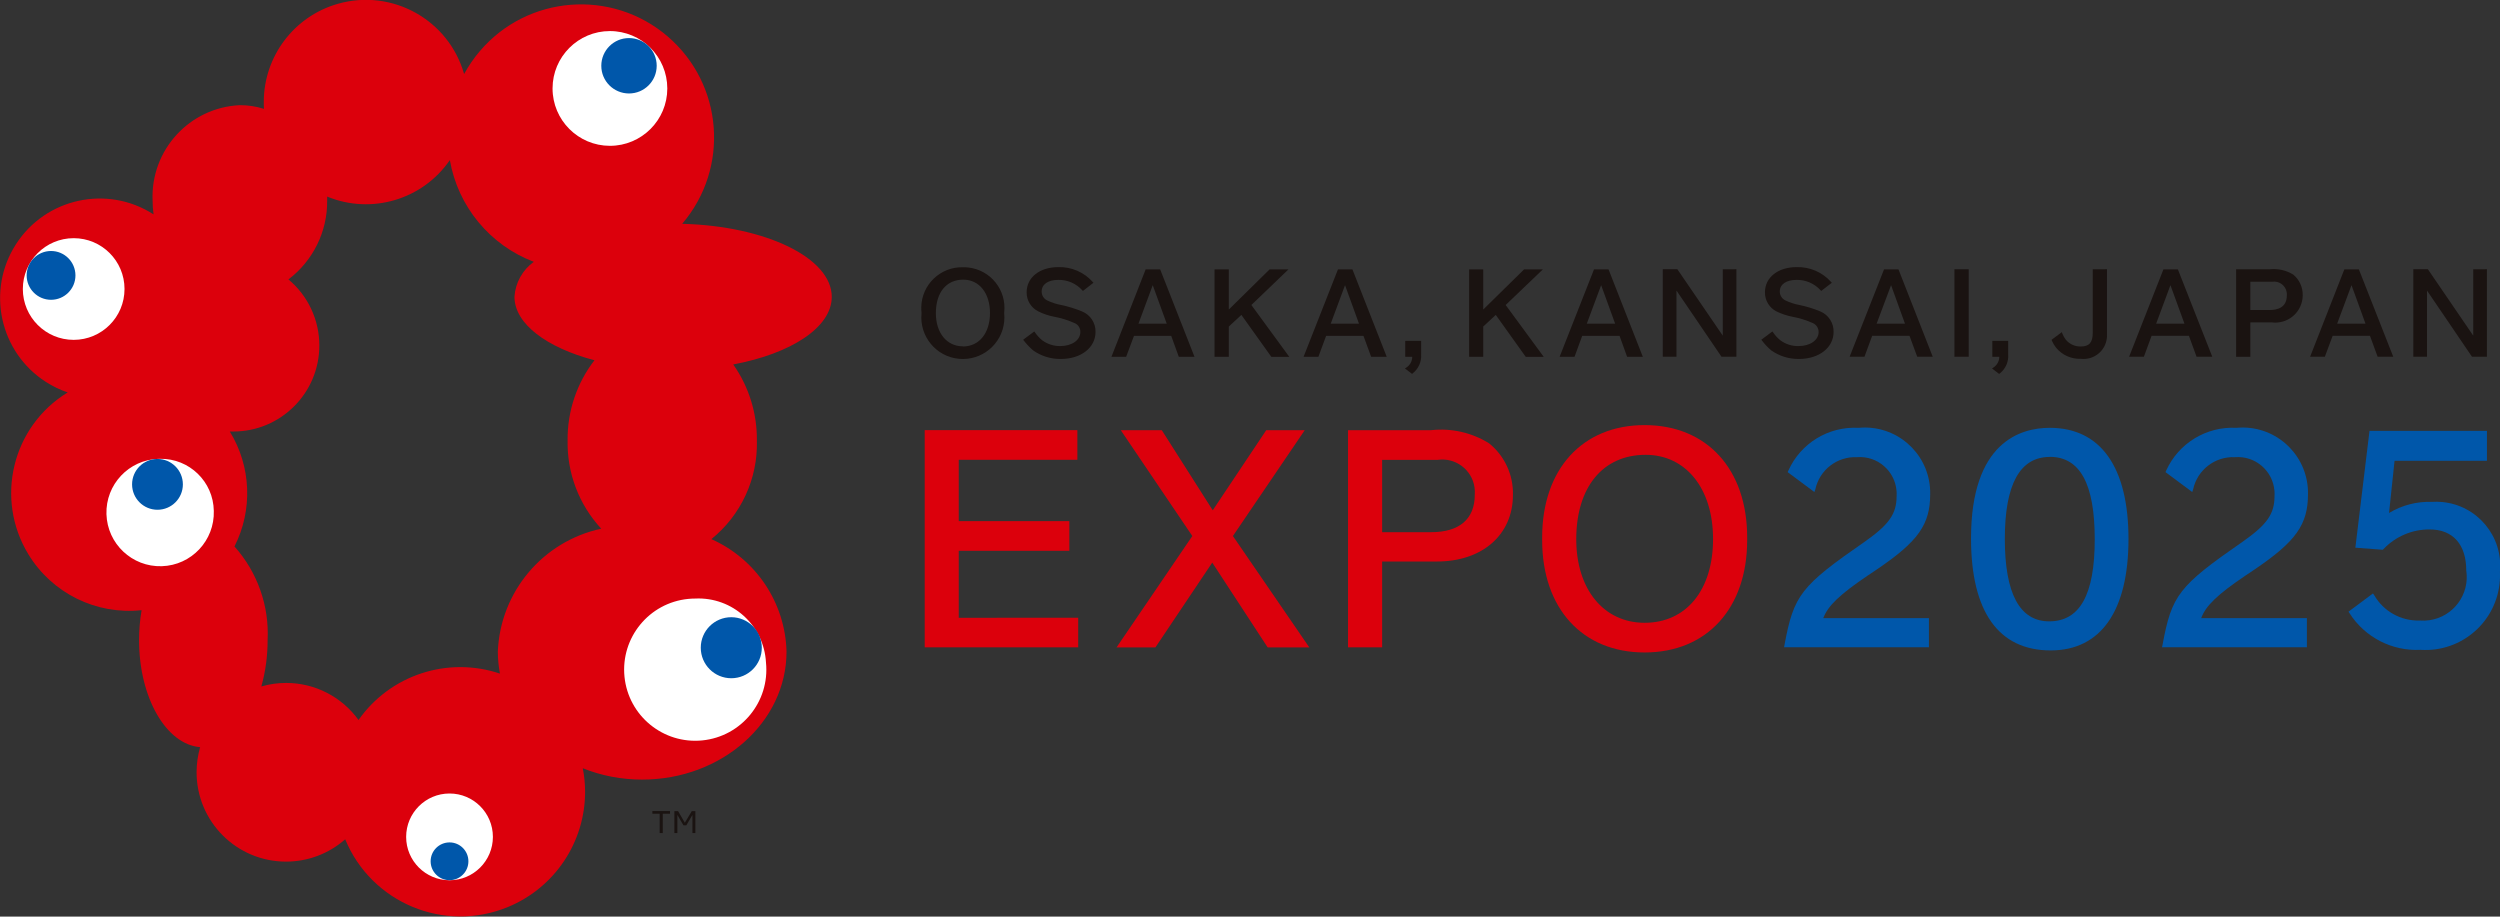 <?xml version="1.0" encoding="utf-8"?>
<!-- Generator: Adobe Illustrator 25.4.6, SVG Export Plug-In . SVG Version: 6.00 Build 0)  -->
<svg version="1.1" id="レイヤー_1" xmlns="http://www.w3.org/2000/svg" xmlns:xlink="http://www.w3.org/1999/xlink" x="0px"
	 y="0px" width="107.492px" height="39.412px" viewBox="0 0 107.492 39.412" style="enable-background:new 0 0 107.492 39.412;"
	 xml:space="preserve">
<rect x="0" y="0" width="107.492" height="39.412" fill="#333333" stroke="none"/>
<style type="text/css">
	.st0{fill:#DC000C;}
	.st1{fill:#FFFFFF;}
	.st2{fill:#0057AA;}
	.st3{fill:#1A1311;}
</style>
<g id="グループ_50" transform="translate(0 0)">
	<g id="グループ_43">
		<g id="グループ_41">
			<g id="グループ_40">
				<g id="グループ_39">
					<path id="パス_12" class="st0" d="M35.763,12.764c0-1.678-2.849-3.049-6.431-3.141c2.052-2.401,1.769-6.011-0.632-8.063
						c-2.401-2.052-6.011-1.769-8.063,0.632c-0.261,0.306-0.489,0.638-0.681,0.991c-0.664-2.332-3.094-3.684-5.426-3.02
						c-1.89,0.538-3.192,2.266-3.188,4.231c0,0.094,0,0.193,0.009,0.287c-0.335-0.106-0.684-0.16-1.035-0.159
						C8.15,4.62,6.472,6.451,6.561,8.617c0,0.201,0.014,0.401,0.041,0.6c-1.989-1.279-4.639-0.703-5.917,1.286
						c-1.279,1.989-0.703,4.639,1.286,5.917c0.294,0.189,0.609,0.341,0.94,0.453c-2.389,1.456-3.146,4.573-1.69,6.962
						c1.021,1.675,2.916,2.61,4.867,2.401c-0.073,0.426-0.109,0.857-0.109,1.289c0,2.471,1.166,4.484,2.626,4.6
						c-0.1,0.35-0.152,0.712-0.153,1.076c0,2.125,1.723,3.847,3.848,3.846c0.936,0,1.84-0.342,2.542-0.96
						c1.129,2.737,4.262,4.04,6.999,2.911c2.006-0.828,3.315-2.783,3.316-4.953c0-0.34-0.034-0.679-0.1-1.013
						c0.812,0.325,1.679,0.49,2.553,0.488c3.426,0,6.208-2.465,6.208-5.506c-0.056-2.099-1.313-3.98-3.232-4.833
						c1.277-1.03,2.001-2.597,1.957-4.237c0.013-1.171-0.343-2.317-1.017-3.274C34.009,15.206,35.763,14.079,35.763,12.764z
						 M15.42,30.964c-0.722-1.005-1.884-1.601-3.121-1.6c-0.36,0-0.718,0.051-1.063,0.152c0.181-0.646,0.272-1.315,0.27-1.986
						c0.075-1.48-0.437-2.93-1.425-4.034c0.797-1.57,0.721-3.441-0.2-4.942c0.05,0,0.1,0,0.149,0c2.043,0,3.7-1.656,3.7-3.7
						c0-1.097-0.486-2.137-1.328-2.84c1.063-0.805,1.681-2.067,1.665-3.4c0-0.055,0-0.108,0-0.161
						c1.908,0.784,4.105,0.131,5.275-1.569c0.348,1.992,1.719,3.654,3.609,4.373c-0.486,0.352-0.791,0.901-0.831,1.5
						c0,1.169,1.389,2.192,3.44,2.733c-0.764,0.988-1.171,2.206-1.155,3.455c-0.026,1.402,0.492,2.759,1.446,3.787
						c-2.513,0.542-4.341,2.715-4.446,5.283c0.001,0.318,0.032,0.635,0.091,0.948c-2.244-0.755-4.717,0.056-6.079,1.992
						L15.42,30.964z"/>
					<g id="グループ_28" transform="translate(26.852 25.736)">
						<path id="パス_13" class="st1" d="M6.083,2.753c0.168,1.68-1.058,3.178-2.738,3.346c-1.68,0.168-3.178-1.058-3.346-2.738
							c-0.168-1.68,1.058-3.178,2.738-3.346C2.838,0.005,2.939,0,3.04,0C4.639-0.077,6,1.154,6.083,2.753z"/>
						<path id="パス_14" class="st2" d="M5.903,2.113c0.001,0.725-0.586,1.312-1.311,1.313C3.867,3.427,3.28,2.84,3.279,2.115
							C3.278,1.39,3.865,0.803,4.59,0.802l0,0C5.314,0.803,5.901,1.389,5.903,2.113z"/>
					</g>
					<g id="グループ_30" transform="translate(23.758 1.336)">
						<g id="グループ_29">
							<path id="パス_15" class="st1" d="M4.934,2.469C4.933,3.831,3.827,4.935,2.465,4.934S-0.001,3.827,0,2.465
								C0.001,1.104,1.104,0.001,2.465,0c1.363-0.001,2.468,1.104,2.469,2.467C4.934,2.468,4.934,2.468,4.934,2.469z"/>
						</g>
						<path id="パス_16" class="st2" d="M4.478,1.493c-0.001,0.658-0.534,1.191-1.192,1.19s-1.191-0.534-1.19-1.192
							S2.63,0.3,3.288,0.301c0.001,0,0.002,0,0.003,0C3.948,0.303,4.479,0.836,4.478,1.493z"/>
					</g>
					<g id="グループ_32" transform="translate(0.982 10.242)">
						<g id="グループ_31">
							<path id="パス_17" class="st1" d="M4.372,2.184C4.373,3.391,3.394,4.37,2.187,4.371S0.001,3.393,0,2.186
								C-0.001,0.979,0.978,0,2.185-0.001c0.001,0,0.002,0,0.003,0c1.206,0,2.184,0.978,2.184,2.184
								C4.372,2.183,4.372,2.184,4.372,2.184z"/>
						</g>
						<path id="パス_18" class="st2" d="M2.262,1.599c0,0.579-0.47,1.049-1.049,1.049s-1.049-0.47-1.049-1.049
							c0-0.578,0.468-1.047,1.046-1.049c0.58-0.001,1.051,0.468,1.052,1.048C2.262,1.598,2.262,1.599,2.262,1.599z"/>
					</g>
					<g id="グループ_35" transform="translate(4.577 19.729)">
						<g id="グループ_34">
							<g id="グループ_33">
								<path id="パス_19" class="st1" d="M4.616,2.237c0.039,1.275-0.962,2.34-2.237,2.379C1.104,4.655,0.039,3.654,0,2.379
									C-0.039,1.104,0.962,0.039,2.237,0C2.261-0.001,2.286-0.001,2.31-0.001C3.565-0.02,4.597,0.982,4.616,2.237
									C4.616,2.237,4.616,2.237,4.616,2.237z"/>
							</g>
						</g>
						<path id="パス_20" class="st2" d="M1.102,1.098c0.001,0.603,0.49,1.092,1.093,1.091c0.603-0.001,1.092-0.49,1.091-1.093
							C3.285,0.493,2.797,0.005,2.194,0.005c-0.603-0.001-1.091,0.487-1.092,1.09C1.102,1.096,1.102,1.097,1.102,1.098z"/>
					</g>
					<g id="グループ_38" transform="translate(17.462 34.118)">
						<g id="グループ_37">
							<g id="グループ_36">
								<path id="パス_21" class="st1" d="M3.731,1.866C3.73,2.896,2.895,3.731,1.865,3.73C0.835,3.729,0,2.894,0.001,1.864
									C0.002,0.835,0.836,0.001,1.865,0c1.03-0.001,1.865,0.834,1.866,1.864C3.731,1.865,3.731,1.865,3.731,1.866z"/>
							</g>
						</g>
						<path id="パス_22" class="st2" d="M1.054,2.918C1.052,2.47,1.415,2.105,1.863,2.103c0.448-0.002,0.813,0.361,0.815,0.809
							C2.68,3.36,2.317,3.725,1.869,3.727c-0.001,0-0.003,0-0.004,0C1.418,3.726,1.056,3.365,1.054,2.918z"/>
					</g>
				</g>
			</g>
		</g>
		<g id="グループ_42" transform="translate(28.048 34.873)">
			<path id="パス_23" class="st3" d="M0.761,0.115H0.449v0.832H0.316V0.115H0.002V0h0.76L0.761,0.115z"/>
			<path id="パス_24" class="st3" d="M1.851,0.003v0.944H1.724V0.165l-0.262,0.45H1.339l-0.262-0.45v0.782H0.949V0.003h0.159
				l0.289,0.5l0.3-0.5H1.851z"/>
		</g>
	</g>
	<g id="グループ_49" transform="translate(39.622 11.491)">
		<g id="グループ_48">
			<g id="グループ_45">
				<g id="グループ_44">
					<path id="パス_25" class="st3" d="M1.78,0C0.814-0.023,0.012,0.742-0.01,1.709C-0.012,1.788-0.009,1.867,0,1.945V1.99
						c-0.093,0.982,0.627,1.854,1.609,1.947C2.591,4.03,3.463,3.309,3.556,2.327c0.011-0.112,0.011-0.225,0-0.337V1.945
						c0.109-0.959-0.58-1.825-1.539-1.934C1.938,0.002,1.859-0.002,1.78,0z M1.78,3.4c-0.694,0-1.163-0.575-1.163-1.425
						c0-0.891,0.45-1.442,1.178-1.442c0.685,0,1.149,0.578,1.149,1.436S2.483,3.406,1.78,3.406V3.4z"/>
					<path id="パス_26" class="st3" d="M6.898,1.898C6.611,1.779,6.314,1.688,6.01,1.624c-0.212-0.039-0.418-0.107-0.612-0.2
						c-0.144-0.072-0.234-0.22-0.232-0.381c0-0.308,0.274-0.5,0.715-0.5C6.272,0.535,6.648,0.697,6.91,0.987l0.03,0.032l0.453-0.352
						L7.358,0.628C6.983,0.209,6.442-0.023,5.88-0.006c-0.8,0-1.36,0.444-1.36,1.081C4.514,1.426,4.713,1.749,5.029,1.901
						c0.214,0.107,0.443,0.183,0.678,0.227c0.301,0.056,0.595,0.148,0.875,0.273c0.156,0.064,0.255,0.22,0.247,0.388
						c0,0.343-0.364,0.6-0.861,0.6C5.689,3.394,5.416,3.307,5.192,3.142C5.071,3.044,4.965,2.928,4.877,2.799L4.85,2.76L4.371,3.116
						l0.03,0.041c0.118,0.15,0.25,0.289,0.394,0.415c0.35,0.249,0.771,0.379,1.2,0.371c0.863,0,1.487-0.487,1.487-1.16
						C7.492,2.395,7.259,2.041,6.898,1.898z"/>
					<path id="パス_27" class="st3" d="M10.262,0.092H9.637l-1.47,3.757h0.632l0.337-0.9h1.6l0.326,0.9h0.675L10.262,0.092z
						 M10.544,2.427H9.328L9.942,0.77L10.544,2.427z"/>
					<path id="パス_28" class="st3" d="M14.183,1.623l1.594-1.531h-0.811l-1.753,1.726V0.092h-0.614v3.757h0.614v-1.3l0.54-0.5
						l1.275,1.785l0.015,0.018h0.77L14.183,1.623z"/>
					<path id="パス_29" class="st3" d="M18.528,0.092h-0.622l-1.478,3.757h0.637l0.332-0.9h1.605l0.33,0.9h0.67L18.528,0.092z
						 M18.81,2.427h-1.215L18.21,0.77L18.81,2.427z"/>
					<path id="パス_30" class="st3" d="M20.799,3.165v0.684h0.3c0.001,0.189-0.095,0.364-0.255,0.465l-0.058,0.038l0.308,0.235
						l0.024-0.024c0.251-0.195,0.388-0.503,0.364-0.82V3.165L20.799,3.165z"/>
					<path id="パス_31" class="st3" d="M25.116,1.623l1.6-1.531h-0.808l-1.756,1.726V0.092h-0.607v3.757h0.607v-1.3l0.539-0.5
						l1.276,1.785l0.015,0.018h0.771L25.116,1.623z"/>
					<path id="パス_32" class="st3" d="M29.54,0.092h-0.625l-1.478,3.757h0.641l0.33-0.9h1.605l0.325,0.9h0.676L29.54,0.092z
						 M29.824,2.427h-1.219l0.617-1.657L29.824,2.427z"/>
					<path id="パス_33" class="st3" d="M34.451,0.086V2.94l-1.938-2.834L32.5,0.085h-0.628v3.762h0.589V1.002l1.922,2.825
						l0.015,0.02h0.64V0.085L34.451,0.086z"/>
					<path id="パス_34" class="st3" d="M38.643,1.898c-0.287-0.119-0.585-0.211-0.89-0.274c-0.212-0.039-0.418-0.106-0.612-0.2
						c-0.146-0.071-0.238-0.219-0.238-0.381c0-0.308,0.278-0.5,0.722-0.5c0.391-0.007,0.766,0.155,1.029,0.444l0.029,0.032
						l0.458-0.352l-0.036-0.039c-0.376-0.419-0.917-0.651-1.48-0.634c-0.8,0-1.36,0.444-1.36,1.081
						c-0.006,0.349,0.188,0.67,0.5,0.826c0.216,0.105,0.446,0.181,0.682,0.227c0.302,0.056,0.597,0.147,0.878,0.273
						c0.153,0.067,0.251,0.221,0.247,0.388c0,0.343-0.362,0.6-0.864,0.6c-0.28,0.006-0.554-0.081-0.779-0.247
						c-0.122-0.097-0.228-0.213-0.314-0.343l-0.03-0.039l-0.476,0.356l0.032,0.041c0.115,0.152,0.246,0.291,0.391,0.415
						c0.35,0.248,0.771,0.378,1.2,0.371c0.859,0,1.484-0.487,1.484-1.16C39.227,2.398,38.999,2.045,38.643,1.898z"/>
					<path id="パス_35" class="st3" d="M42.018,0.121l-0.012-0.029h-0.621L39.93,3.786l-0.023,0.062h0.637l0.331-0.9h1.605
						l0.332,0.9h0.668L42.018,0.121z M42.286,2.427h-1.22l0.622-1.657L42.286,2.427z"/>
					<rect id="長方形_105" x="44.412" y="0.086" class="st3" width="0.614" height="3.762"/>
					<path id="パス_36" class="st3" d="M46.042,3.165v0.684h0.3c-0.001,0.189-0.098,0.364-0.258,0.465l-0.055,0.038l0.306,0.235
						l0.03-0.024c0.249-0.196,0.383-0.504,0.358-0.82V3.165L46.042,3.165z"/>
					<path id="パス_37" class="st3" d="M50.359,0.086v2.73c0,0.42-0.148,0.591-0.518,0.591c-0.245,0.005-0.479-0.101-0.637-0.288
						c-0.063-0.082-0.114-0.172-0.152-0.268l-0.02-0.062l-0.443,0.33l0.012,0.036c0.046,0.104,0.104,0.203,0.173,0.294
						c0.261,0.324,0.66,0.505,1.076,0.488C50.404,4,50.904,3.602,50.966,3.048c0.006-0.052,0.008-0.105,0.005-0.157V0.085
						L50.359,0.086z"/>
					<path id="パス_38" class="st3" d="M54.032,0.121L54.02,0.092h-0.622l-1.451,3.694l-0.026,0.062h0.637l0.331-0.9h1.605
						l0.329,0.9h0.676L54.032,0.121z M54.303,2.427h-1.218L53.7,0.77L54.303,2.427z"/>
					<path id="パス_39" class="st3" d="M58.977,0.313c-0.302-0.184-0.656-0.264-1.007-0.227h-1.446v3.763h0.611V2.372h0.932
						c0.646,0.078,1.234-0.383,1.312-1.029c0.005-0.043,0.008-0.086,0.008-0.129C59.398,0.866,59.246,0.533,58.977,0.313z
						 M58.704,1.213c0,0.519-0.4,0.625-0.734,0.625h-0.835V0.622h0.941c0.3-0.045,0.579,0.162,0.624,0.462
						c0.006,0.043,0.008,0.087,0.004,0.13V1.213z"/>
					<path id="パス_40" class="st3" d="M61.814,0.121l-0.011-0.029h-0.626l-1.448,3.694l-0.024,0.062h0.634l0.335-0.9h1.605
						l0.329,0.9h0.672L61.814,0.121z M62.087,2.427h-1.219l0.617-1.657L62.087,2.427z"/>
					<path id="パス_41" class="st3" d="M66.719,0.086V2.94l-1.936-2.834l-0.012-0.021h-0.628v3.762h0.588V1.002l1.92,2.825
						l0.015,0.02h0.642V0.085L66.719,0.086z"/>
				</g>
			</g>
			<g id="グループ_47" transform="translate(0.133 6.787)">
				<g id="グループ_46">
					<path id="パス_42" class="st0" d="M1.468,8.285V5.404h4.755V4.128H1.468V1.493h5.1V0.217H0.004v9.338h6.6V8.282L1.468,8.285z
						"/>
					<path id="パス_43" class="st0" d="M13.256,4.769l3.088-4.55h-1.655l-2.3,3.444l-2.191-3.444H8.435l3.076,4.55L8.254,9.557
						h1.671l2.443-3.645l2.382,3.645h1.79L13.256,4.769z"/>
					<path id="パス_44" class="st0" d="M24.273,0.785c-0.743-0.463-1.619-0.663-2.489-0.567h-3.578v9.338h1.466V5.865h2.357
						c1.951,0,3.267-1.149,3.267-2.861C25.319,2.145,24.941,1.325,24.273,0.785z M23.655,3.004c0,1.034-0.663,1.6-1.871,1.6h-2.112
						V1.495h2.385c0.765-0.112,1.476,0.418,1.588,1.183C23.66,2.785,23.664,2.895,23.655,3.004L23.655,3.004z"/>
					<path id="パス_45" class="st0" d="M30.958,0c-2.676,0-4.405,1.895-4.405,4.831v0.114c0,2.936,1.73,4.831,4.405,4.831
						s4.41-1.895,4.41-4.831V4.829C35.368,1.895,33.636,0,30.958,0z M30.958,8.5c-1.759,0-2.939-1.442-2.939-3.591
						c0-2.241,1.143-3.631,2.982-3.631c1.734,0,2.9,1.455,2.9,3.616C33.904,7.084,32.753,8.5,30.958,8.5z"/>
					<path id="パス_46" class="st2" d="M40.537,6.478l0.4-0.268c1.787-1.21,2.3-1.934,2.3-3.246
						c0.027-1.552-1.21-2.832-2.762-2.859c-0.106-0.002-0.212,0.002-0.317,0.012c-1.292-0.071-2.493,0.662-3.021,1.843l-0.029,0.062
						l1.149,0.855l0.041-0.112c0.179-0.839,0.938-1.425,1.795-1.386c0.871-0.067,1.631,0.585,1.698,1.457
						c0.005,0.072,0.006,0.144,0.002,0.215c0,0.764-0.32,1.22-1.357,1.953c-2.771,1.921-3.061,2.294-3.464,4.449l-0.016,0.1h6.226
						V8.299H38.64C38.839,7.769,39.341,7.291,40.537,6.478z"/>
					<path id="パス_47" class="st2" d="M48.378,0.117c-1.264,0-3.385,0.62-3.385,4.753c0,3.15,1.182,4.818,3.424,4.818
						c2.157,0,3.346-1.7,3.346-4.793S50.563,0.117,48.378,0.117z M48.378,1.365c1.3,0,1.934,1.158,1.934,3.544
						s-0.641,3.529-1.959,3.529c-1.266,0-1.907-1.193-1.907-3.544s0.65-3.525,1.932-3.525V1.365z"/>
					<path id="パス_48" class="st2" d="M56.781,6.478l0.4-0.268c1.786-1.21,2.3-1.934,2.3-3.246
						c0.026-1.553-1.211-2.833-2.764-2.859c-0.105-0.002-0.21,0.002-0.315,0.012c-1.291-0.068-2.491,0.664-3.021,1.843l-0.026,0.062
						l1.149,0.855l0.038-0.112c0.18-0.84,0.942-1.426,1.8-1.386c0.87-0.068,1.63,0.582,1.698,1.452
						c0.006,0.073,0.006,0.147,0.002,0.22c0,0.764-0.315,1.22-1.357,1.953c-2.771,1.921-3.061,2.3-3.459,4.449l-0.021,0.1h6.229
						V8.299h-4.545C55.085,7.769,55.586,7.286,56.781,6.478z"/>
					<path id="パス_49" class="st2" d="M64.809,3.301c-0.648-0.023-1.288,0.143-1.843,0.478l0.237-2.245h3.973V0.247h-5.05
						l-0.608,5.024l1.181,0.089l0.029-0.03c0.516-0.543,1.234-0.849,1.984-0.844c1,0,1.574,0.644,1.574,1.766
						c0.156,1.024-0.548,1.98-1.572,2.135c-0.142,0.022-0.285,0.027-0.428,0.016c-0.803,0.025-1.555-0.393-1.957-1.088l-0.055-0.077
						l-1.051,0.784l0.047,0.07c0.661,1.034,1.825,1.633,3.05,1.57c1.766,0.118,3.293-1.219,3.411-2.985
						c0.008-0.125,0.009-0.249,0.003-0.374c0.142-1.513-0.969-2.854-2.482-2.996C65.105,3.293,64.957,3.291,64.809,3.301z"/>
				</g>
			</g>
		</g>
	</g>
</g>
</svg>
